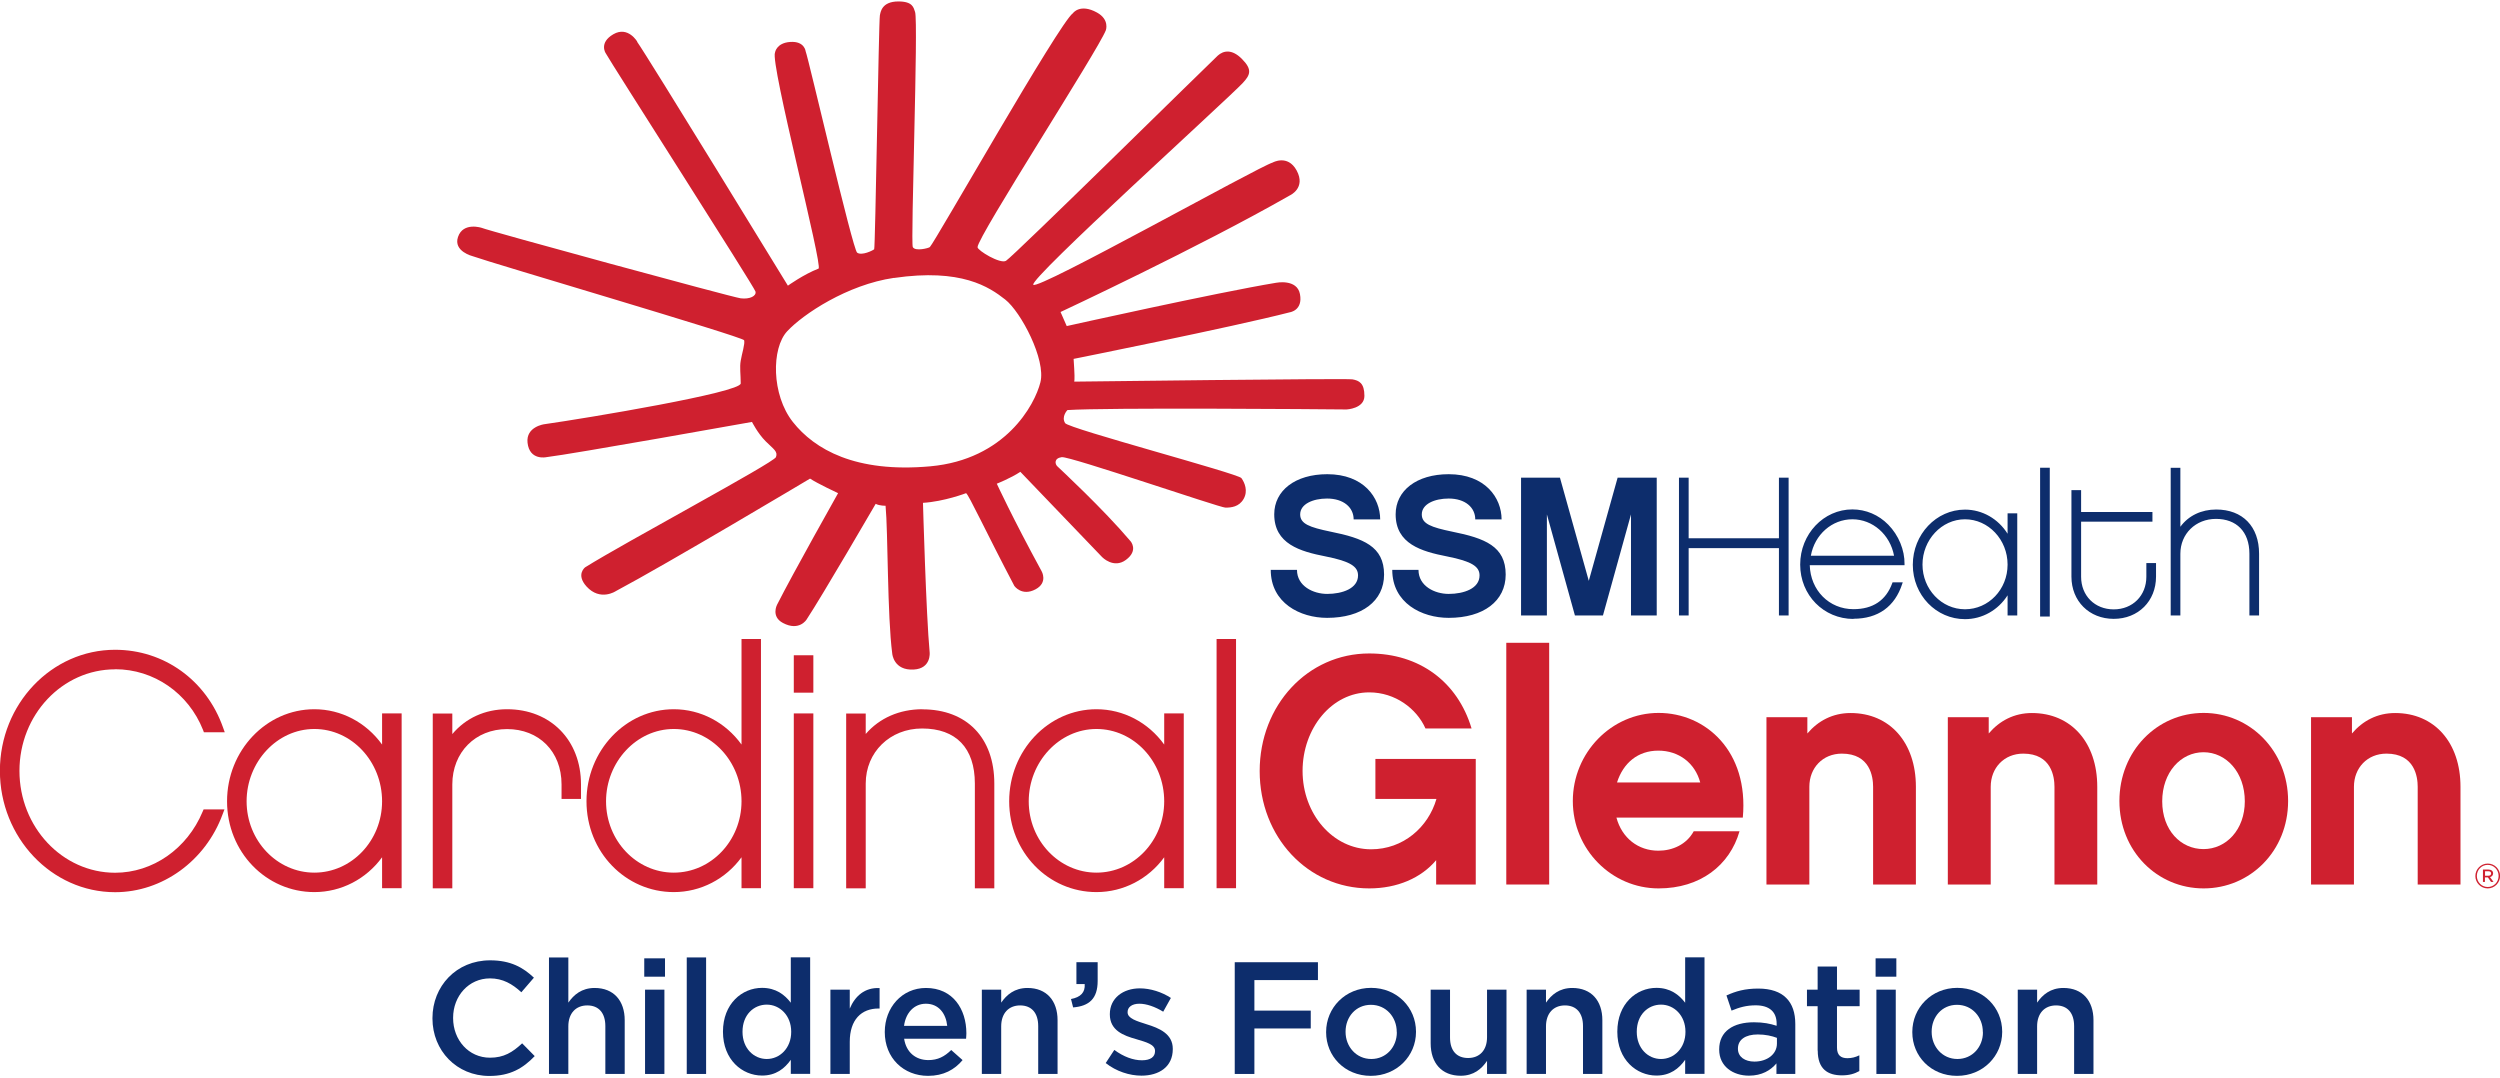 <?xml version="1.0" encoding="UTF-8"?><svg id="a" xmlns="http://www.w3.org/2000/svg" width="3.48in" height="1.5in" viewBox="0 0 250.6 107.67"><path d="M138.32,51.89h-2.63c0-1.19-1-2.09-2.67-2.09-1.39,0-2.69.54-2.69,1.59,0,.95.94,1.29,3.05,1.73,3.28.66,5.36,1.47,5.36,4.3,0,2.66-2.23,4.34-5.71,4.34-2.71,0-5.65-1.49-5.65-4.81h2.63c0,1.63,1.63,2.41,3.03,2.41,1.51,0,3.09-.54,3.09-1.85,0-.87-.72-1.41-3.26-1.91-2.55-.5-5.14-1.25-5.14-4.22,0-2.37,2.09-4.02,5.32-4.02,3.64,0,5.3,2.35,5.3,4.54M150.51,51.89h-2.63c0-1.19-1-2.09-2.67-2.09-1.39,0-2.69.54-2.69,1.59,0,.95.94,1.29,3.05,1.73,3.29.66,5.36,1.47,5.36,4.3,0,2.66-2.23,4.34-5.71,4.34-2.71,0-5.66-1.49-5.66-4.81h2.63c0,1.63,1.63,2.41,3.03,2.41,1.51,0,3.09-.54,3.09-1.85,0-.87-.72-1.41-3.27-1.91-2.55-.5-5.14-1.25-5.14-4.22,0-2.37,2.09-4.02,5.32-4.02,3.64,0,5.3,2.35,5.3,4.54ZM166.08,61.52h-2.59v-10.13l-2.81,10.13h-2.81l-2.81-10.13v10.13h-2.59v-13.81h3.9l2.89,10.34,2.89-10.34h3.92v13.81ZM169.27,61.52v-6.75h9.05v6.75h.97v-13.81h-.97v6.07h-9.05v-6.07h-.97v13.81h.97ZM185.8,61.87c-3,0-5.35-2.39-5.35-5.45s2.35-5.53,5.23-5.53c1.35,0,2.63.54,3.6,1.53,1.04,1.06,1.65,2.54,1.63,3.95v.11h-9.5c.07,2.52,1.94,4.41,4.38,4.41,1.95,0,3.26-.88,3.89-2.61l.03-.08h1.02l-.05.15c-.74,2.29-2.43,3.5-4.89,3.5ZM189.86,55.53c-.4-2.12-2.14-3.65-4.18-3.65s-3.78,1.53-4.16,3.65h8.35ZM216.12,57.64v-1.37h-.97v1.37c0,1.89-1.37,3.27-3.27,3.27s-3.27-1.37-3.27-3.27v-5.52h7.15v-.97h-7.15v-2.19h-.97v8.67c0,2.45,1.78,4.23,4.24,4.23s4.24-1.78,4.24-4.23ZM201.24,61.52h.97v-10.24h-.97v2.05c-.94-1.5-2.53-2.42-4.27-2.42-2.88,0-5.23,2.48-5.23,5.53s2.35,5.45,5.23,5.45c1.74,0,3.33-.91,4.27-2.39v2.03ZM196.97,60.9c-2.35,0-4.26-2.01-4.26-4.48s1.91-4.54,4.26-4.54,4.27,2.04,4.27,4.54-1.91,4.48-4.27,4.48ZM222.15,50.9c-1.49,0-2.78.62-3.59,1.73v-5.91h-.97v14.8h.97v-6.19c0-1.99,1.53-3.49,3.57-3.49s3.35,1.27,3.35,3.49v6.19h.97v-6.19c0-2.73-1.65-4.43-4.3-4.43ZM204.5,61.63h.97v-14.92h-.97v14.92Z" fill="#0d2d6c" fill-rule="evenodd" stroke-width="0"/><path d="M63.89,4.02s-.93-1.62-2.41-.76c-1.46.85-.77,1.89-.77,1.89.34.68,14.91,23.44,15.02,23.9.11.45-.57.79-1.48.68-.91-.12-25.49-6.83-25.95-7.06,0,0-1.87-.63-2.39.91-.49,1.45,1.48,1.93,1.48,1.93,1.84.67,27.08,8.08,27.2,8.42.11.34-.23,1.37-.34,2.05-.12.68,0,1.37,0,2.28s-15.35,3.47-19.69,4.09c0,0-1.85.24-1.68,1.85.2,1.83,1.9,1.45,1.9,1.45,2.55-.3,20.6-3.53,20.6-3.53,0,0,.57,1.14,1.37,1.94.8.8,1.25,1.02,1.03,1.59-.23.57-15.07,8.51-19.12,11.04,0,0-.96.71.13,1.92,1.38,1.52,2.94.47,2.94.47,5.07-2.69,19.47-11.28,19.47-11.28.71.48,2.81,1.46,2.81,1.46,0,0-4.52,8.03-6.12,11.19,0,0-.62,1.18.59,1.82,1.63.87,2.37-.34,2.37-.34,1.56-2.36,6.93-11.6,6.93-11.6.4.21.99.19.99.19.25,2.58.17,11.04.67,14.83,0,0,.13,1.71,2.16,1.59,1.76-.1,1.59-1.71,1.59-1.71-.36-3.83-.67-15-.67-15,2.13-.13,4.32-.97,4.32-.97.27.15,1.99,3.88,4.84,9.3,0,0,.75,1.07,2.12.34,1.28-.68.61-1.82.61-1.82-2.96-5.43-4.49-8.77-4.49-8.77,0,0,1.4-.55,2.36-1.19l8.2,8.55s1.15,1.19,2.38.28c1.3-.96.46-1.88.46-1.88-2.71-3.21-7.11-7.29-7.34-7.51s-.34-.8.45-.91c.8-.11,15.84,5.06,16.41,5.06s1.36-.07,1.82-.87.11-1.63-.22-2.09c-.34-.46-17.32-4.96-17.67-5.51-.41-.65.23-1.31.23-1.31,3.97-.26,25.14-.09,27.98-.06,0,0,1.79-.08,1.79-1.36s-.53-1.54-1.21-1.66c-.68-.11-27.88.23-27.88.23,0,0,.07-.17,0-1.31l-.06-.97s15.98-3.2,21.67-4.67c0,0,1.33-.18,1.02-1.82-.29-1.56-2.39-1.14-2.39-1.14-5.99.99-20.99,4.34-20.99,4.34l-.62-1.41s13.87-6.48,22.97-11.68c0,0,1.67-.73.69-2.52-.9-1.63-2.4-.78-2.4-.78-1.45.43-23.54,12.82-23.99,12.25-.46-.57,19.52-18.63,21-20.23.74-.8.99-1.33-.1-2.42-1-1-1.84-.83-2.41-.32-.6.54-20.47,20.11-21.23,20.57-.57.34-2.85-1.03-2.85-1.37,0-1.05,12.06-19.69,12.86-21.74,0,0,.4-1.07-.89-1.78-1.71-.94-2.41.07-2.41.07-1.36.95-13.82,22.93-14.34,23.44-.11.11-1.48.46-1.71,0-.23-.46.57-22.53.23-23.56-.15-.44-.23-1.06-1.67-1.06-1.69,0-1.79,1.08-1.86,1.4-.11.57-.46,23.33-.57,23.44-.11.11-1.25.68-1.71.34-.45-.34-4.88-19.49-5.16-20.18,0,0-.1-1.04-1.54-.94-1.4.09-1.53,1.06-1.53,1.06-.51,1.04,4.84,21.48,4.36,21.66-1.48.57-3.07,1.71-3.07,1.71,0,0-14.1-23.04-15.13-24.47M89.61,27.69c6.77-.99,9.56.91,11.15,2.16,1.59,1.25,4.1,6.03,3.53,8.3-.57,2.28-3.53,7.74-11.04,8.42-7.51.68-11.61-1.71-13.77-4.44-2.16-2.73-2.16-7.4-.57-9.1,1.59-1.71,6.03-4.67,10.7-5.35" fill="#cf202f" stroke-width="0"/><path d="M147.93,88.49h-3.97v-2.44c-1.5,1.79-3.91,2.83-6.71,2.83-6.16,0-10.98-5.15-10.98-11.76s4.82-11.79,10.98-11.79c5.02,0,8.86,2.83,10.26,7.52h-4.62c-.88-1.99-3.03-3.62-5.64-3.62-3.74,0-6.68,3.58-6.68,7.88s3.03,7.85,6.87,7.85c3.22,0,5.73-2.21,6.55-5.05h-6.12v-4.01h10.06v12.57Z" fill="#cf202f" stroke-width="0"/><path d="M155.29,88.49h-4.3v-24.23h4.3v24.23Z" fill="#cf202f" stroke-width="0"/><path d="M162.03,81.78c.55,2.05,2.18,3.32,4.2,3.32,1.43,0,2.83-.62,3.55-1.95h4.59c-.98,3.42-3.94,5.73-8.11,5.73-4.72,0-8.6-3.91-8.6-8.76s3.88-8.83,8.6-8.83,9.05,3.84,8.44,10.49h-12.67ZM170.43,78.26c-.52-1.95-2.15-3.19-4.2-3.19s-3.52,1.24-4.14,3.19h8.34Z" fill="#cf202f" stroke-width="0"/><path d="M192.06,88.49h-4.3v-9.8c0-.98-.29-3.32-3.13-3.32-1.92,0-3.26,1.43-3.26,3.32v9.8h-4.3v-16.77h4.1v1.63c1.08-1.27,2.54-2.05,4.33-2.05,3.94,0,6.55,2.96,6.55,7.39v9.8Z" fill="#cf202f" stroke-width="0"/><path d="M210.24,88.49h-4.3v-9.8c0-.98-.29-3.32-3.13-3.32-1.92,0-3.26,1.43-3.26,3.32v9.8h-4.3v-16.77h4.1v1.63c1.08-1.27,2.54-2.05,4.33-2.05,3.94,0,6.55,2.96,6.55,7.39v9.8Z" fill="#cf202f" stroke-width="0"/><path d="M229.36,80.12c0,5.02-3.81,8.76-8.47,8.76s-8.44-3.75-8.44-8.76,3.78-8.83,8.44-8.83,8.47,3.81,8.47,8.83ZM225.02,80.15c0-2.9-1.86-4.92-4.14-4.92s-4.14,2.02-4.14,4.92,1.86,4.79,4.14,4.79,4.14-1.95,4.14-4.79Z" fill="#cf202f" stroke-width="0"/><path d="M246.65,88.49h-4.3v-9.8c0-.98-.29-3.32-3.13-3.32-1.92,0-3.26,1.43-3.26,3.32v9.8h-4.3v-16.77h4.1v1.63c1.08-1.27,2.54-2.05,4.33-2.05,3.94,0,6.55,2.96,6.55,7.39v9.8Z" fill="#cf202f" stroke-width="0"/><path d="M11.55,66.91c3.87,0,7.33,2.39,8.8,6.08l.09.24h2.09l-.18-.5c-1.67-4.72-5.91-7.77-10.81-7.77-6.37,0-11.55,5.44-11.55,12.13s5.18,12.17,11.55,12.17c4.73,0,9.06-3.14,10.77-7.8l.19-.5h-2.09l-.1.23c-1.55,3.72-5,6.12-8.77,6.12-5.29,0-9.59-4.58-9.59-10.21s4.3-10.18,9.59-10.18Z" fill="#cf202f" stroke-width="0"/><path d="M38.3,74.46c-1.59-2.21-4.09-3.54-6.79-3.54-4.82,0-8.75,4.14-8.75,9.23s3.92,9.1,8.75,9.1c2.7,0,5.2-1.31,6.79-3.49v3.1h1.96v-17.52h-1.96v3.11ZM38.3,80.15c0,3.94-3.05,7.15-6.79,7.15s-6.79-3.21-6.79-7.15,3.05-7.25,6.79-7.25,6.79,3.25,6.79,7.25Z" fill="#cf202f" stroke-width="0"/><path d="M50.83,70.92c-2.21,0-4.15.89-5.49,2.49v-2.06h-1.96v17.52h1.96v-10.41c0-3.22,2.31-5.55,5.49-5.55s5.46,2.23,5.46,5.55v1.45h1.95v-1.45c0-4.44-3.05-7.54-7.41-7.54Z" fill="#cf202f" stroke-width="0"/><path d="M74.33,74.46c-1.59-2.21-4.09-3.54-6.79-3.54-4.82,0-8.75,4.14-8.75,9.23s3.92,9.1,8.75,9.1c2.7,0,5.2-1.31,6.79-3.49v3.1h1.95v-24.98h-1.95v10.57ZM74.33,80.15c0,3.94-3.05,7.15-6.79,7.15s-6.79-3.21-6.79-7.15,3.05-7.25,6.79-7.25,6.79,3.25,6.79,7.25Z" fill="#cf202f" stroke-width="0"/><rect x="79.57" y="65.51" width="1.96" height="3.75" fill="#cf202f" stroke-width="0"/><rect x="79.57" y="71.34" width="1.96" height="17.52" fill="#cf202f" stroke-width="0"/><path d="M92.46,70.92c-2.3,0-4.31.89-5.68,2.48v-2.05h-1.96v17.52h1.96v-10.5c0-3.15,2.43-5.52,5.65-5.52,3.41,0,5.29,1.96,5.29,5.52v10.5h1.95v-10.5c0-4.59-2.76-7.44-7.21-7.44Z" fill="#cf202f" stroke-width="0"/><path d="M116.7,74.46c-1.59-2.21-4.09-3.54-6.79-3.54-4.82,0-8.75,4.14-8.75,9.23s3.92,9.1,8.75,9.1c2.7,0,5.2-1.31,6.79-3.49v3.1h1.96v-17.52h-1.96v3.11ZM116.7,80.15c0,3.94-3.05,7.15-6.79,7.15s-6.79-3.21-6.79-7.15,3.05-7.25,6.79-7.25,6.79,3.25,6.79,7.25Z" fill="#cf202f" stroke-width="0"/><rect x="121.95" y="63.88" width="1.95" height="24.98" fill="#cf202f" stroke-width="0"/><path d="M43.35,101.91v-.03c0-3.18,2.38-5.79,5.78-5.79,2.06,0,3.31.72,4.39,1.74l-1.26,1.46c-.9-.83-1.86-1.39-3.14-1.39-2.13,0-3.7,1.76-3.7,3.95v.03c0,2.19,1.55,3.97,3.7,3.97,1.38,0,2.26-.54,3.22-1.44l1.26,1.28c-1.17,1.22-2.45,1.99-4.55,1.99-3.27,0-5.7-2.54-5.7-5.76Z" fill="#0d2d6c" stroke-width="0"/><path d="M55.03,95.8h1.94v4.53c.54-.78,1.33-1.47,2.64-1.47,1.91,0,3.01,1.28,3.01,3.23v5.39h-1.94v-4.8c0-1.31-.66-2.07-1.81-2.07s-1.9.79-1.9,2.1v4.77h-1.94v-11.68Z" fill="#0d2d6c" stroke-width="0"/><path d="M64.58,95.89h2.08v1.84h-2.08v-1.84ZM64.66,99.03h1.94v8.45h-1.94v-8.45Z" fill="#0d2d6c" stroke-width="0"/><path d="M68.84,95.8h1.94v11.68h-1.94v-11.68Z" fill="#0d2d6c" stroke-width="0"/><path d="M72.47,103.27v-.03c0-2.8,1.91-4.39,3.92-4.39,1.39,0,2.27.69,2.88,1.49v-4.55h1.94v11.68h-1.94v-1.41c-.62.88-1.5,1.58-2.88,1.58-1.99,0-3.92-1.58-3.92-4.39ZM79.31,103.27v-.03c0-1.63-1.15-2.71-2.45-2.71s-2.43,1.02-2.43,2.71v.03c0,1.63,1.12,2.71,2.43,2.71s2.45-1.09,2.45-2.71Z" fill="#0d2d6c" stroke-width="0"/><path d="M83.24,99.03h1.94v1.9c.53-1.26,1.5-2.13,2.99-2.06v2.05h-.11c-1.7,0-2.88,1.1-2.88,3.34v3.22h-1.94v-8.45Z" fill="#0d2d6c" stroke-width="0"/><path d="M88.69,103.29v-.03c0-2.42,1.71-4.4,4.13-4.4,2.69,0,4.05,2.11,4.05,4.55,0,.18-.02.35-.03.54h-6.21c.21,1.38,1.18,2.14,2.43,2.14.94,0,1.62-.35,2.29-1.01l1.14,1.01c-.8.96-1.91,1.58-3.46,1.58-2.45,0-4.34-1.78-4.34-4.39ZM94.95,102.66c-.13-1.25-.86-2.22-2.14-2.22-1.18,0-2.02.91-2.19,2.22h4.34Z" fill="#0d2d6c" stroke-width="0"/><path d="M98.42,99.03h1.94v1.3c.54-.78,1.33-1.47,2.64-1.47,1.91,0,3.01,1.28,3.01,3.23v5.39h-1.94v-4.8c0-1.31-.66-2.07-1.81-2.07s-1.9.79-1.9,2.1v4.77h-1.94v-8.45Z" fill="#0d2d6c" stroke-width="0"/><path d="M107.35,99.97c.98-.18,1.44-.67,1.38-1.5h-.83v-2.19h2.13v1.87c0,1.78-.85,2.53-2.46,2.66l-.21-.83Z" fill="#0d2d6c" stroke-width="0"/><path d="M110.84,106.38l.86-1.31c.93.69,1.9,1.04,2.77,1.04s1.31-.35,1.31-.91v-.03c0-.66-.9-.88-1.89-1.18-1.25-.35-2.64-.86-2.64-2.48v-.03c0-1.6,1.33-2.58,3.01-2.58,1.06,0,2.21.37,3.11.96l-.77,1.38c-.82-.5-1.68-.8-2.39-.8-.75,0-1.18.35-1.18.83v.03c0,.62.91.88,1.91,1.2,1.23.38,2.62.94,2.62,2.46v.03c0,1.78-1.38,2.66-3.14,2.66-1.2,0-2.53-.43-3.58-1.26Z" fill="#0d2d6c" stroke-width="0"/><path d="M123.77,96.28h8.34v1.79h-6.37v3.06h5.65v1.79h-5.65v4.56h-1.97v-11.2Z" fill="#0d2d6c" stroke-width="0"/><path d="M132.93,103.3v-.03c0-2.42,1.92-4.42,4.51-4.42s4.5,1.97,4.5,4.39v.03c0,2.4-1.92,4.4-4.53,4.4s-4.48-1.97-4.48-4.37ZM140.01,103.3v-.03c0-1.49-1.07-2.72-2.59-2.72s-2.54,1.22-2.54,2.69v.03c0,1.47,1.07,2.71,2.58,2.71s2.56-1.22,2.56-2.67Z" fill="#0d2d6c" stroke-width="0"/><path d="M143.41,104.41v-5.38h1.94v4.8c0,1.31.66,2.05,1.81,2.05s1.9-.77,1.9-2.08v-4.77h1.95v8.45h-1.95v-1.31c-.54.8-1.33,1.49-2.64,1.49-1.91,0-3.01-1.28-3.01-3.25Z" fill="#0d2d6c" stroke-width="0"/><path d="M153.03,99.03h1.94v1.3c.54-.78,1.33-1.47,2.64-1.47,1.91,0,3.01,1.28,3.01,3.23v5.39h-1.94v-4.8c0-1.31-.66-2.07-1.81-2.07s-1.9.79-1.9,2.1v4.77h-1.94v-8.45Z" fill="#0d2d6c" stroke-width="0"/><path d="M162.12,103.27v-.03c0-2.8,1.91-4.39,3.92-4.39,1.39,0,2.27.69,2.88,1.49v-4.55h1.94v11.68h-1.94v-1.41c-.62.88-1.5,1.58-2.88,1.58-1.99,0-3.92-1.58-3.92-4.39ZM168.95,103.27v-.03c0-1.63-1.15-2.71-2.45-2.71s-2.43,1.02-2.43,2.71v.03c0,1.63,1.12,2.71,2.43,2.71s2.45-1.09,2.45-2.71Z" fill="#0d2d6c" stroke-width="0"/><path d="M172.33,105.05v-.03c0-1.83,1.42-2.72,3.49-2.72.94,0,1.62.14,2.27.35v-.21c0-1.2-.74-1.84-2.1-1.84-.94,0-1.65.21-2.42.53l-.51-1.52c.93-.42,1.84-.69,3.19-.69,1.26,0,2.21.34,2.8.94.62.61.91,1.5.91,2.61v5.01h-1.89v-1.06c-.58.69-1.46,1.23-2.75,1.23-1.58,0-2.99-.91-2.99-2.61ZM178.12,104.44v-.58c-.5-.19-1.15-.34-1.92-.34-1.25,0-1.99.53-1.99,1.41v.03c0,.82.72,1.28,1.65,1.28,1.28,0,2.26-.74,2.26-1.81Z" fill="#0d2d6c" stroke-width="0"/><path d="M182.2,105.14v-4.45h-1.07v-1.66h1.07v-2.32h1.94v2.32h2.27v1.66h-2.27v4.15c0,.75.38,1.06,1.04,1.06.43,0,.82-.1,1.2-.29v1.58c-.48.27-1.01.43-1.74.43-1.42,0-2.43-.62-2.43-2.48Z" fill="#0d2d6c" stroke-width="0"/><path d="M188.01,95.89h2.08v1.84h-2.08v-1.84ZM188.09,99.03h1.94v8.45h-1.94v-8.45Z" fill="#0d2d6c" stroke-width="0"/><path d="M191.69,103.3v-.03c0-2.42,1.92-4.42,4.51-4.42s4.5,1.97,4.5,4.39v.03c0,2.4-1.92,4.4-4.53,4.4s-4.48-1.97-4.48-4.37ZM198.76,103.3v-.03c0-1.49-1.07-2.72-2.59-2.72s-2.54,1.22-2.54,2.69v.03c0,1.47,1.07,2.71,2.58,2.71s2.56-1.22,2.56-2.67Z" fill="#0d2d6c" stroke-width="0"/><path d="M202.26,99.03h1.94v1.3c.54-.78,1.33-1.47,2.64-1.47,1.91,0,3.01,1.28,3.01,3.23v5.39h-1.94v-4.8c0-1.31-.66-2.07-1.81-2.07s-1.9.79-1.9,2.1v4.77h-1.94v-8.45Z" fill="#0d2d6c" stroke-width="0"/><path d="M248.13,87.64h0c0-.68.55-1.25,1.24-1.25s1.24.56,1.24,1.24h0c0,.68-.55,1.25-1.24,1.25s-1.24-.56-1.24-1.24ZM250.46,87.63h0c0-.61-.47-1.11-1.09-1.11s-1.09.5-1.09,1.11h0c0,.61.47,1.11,1.09,1.11s1.09-.5,1.09-1.11ZM248.9,86.99h.55c.26,0,.46.14.46.38,0,.21-.14.33-.31.38l.35.48h-.25l-.31-.45h-.3v.45h-.2v-1.24ZM249.43,87.61c.18,0,.28-.09.28-.23,0-.15-.11-.22-.28-.22h-.33v.45h.33Z" fill="#cf202f" stroke-width="0"/></svg>